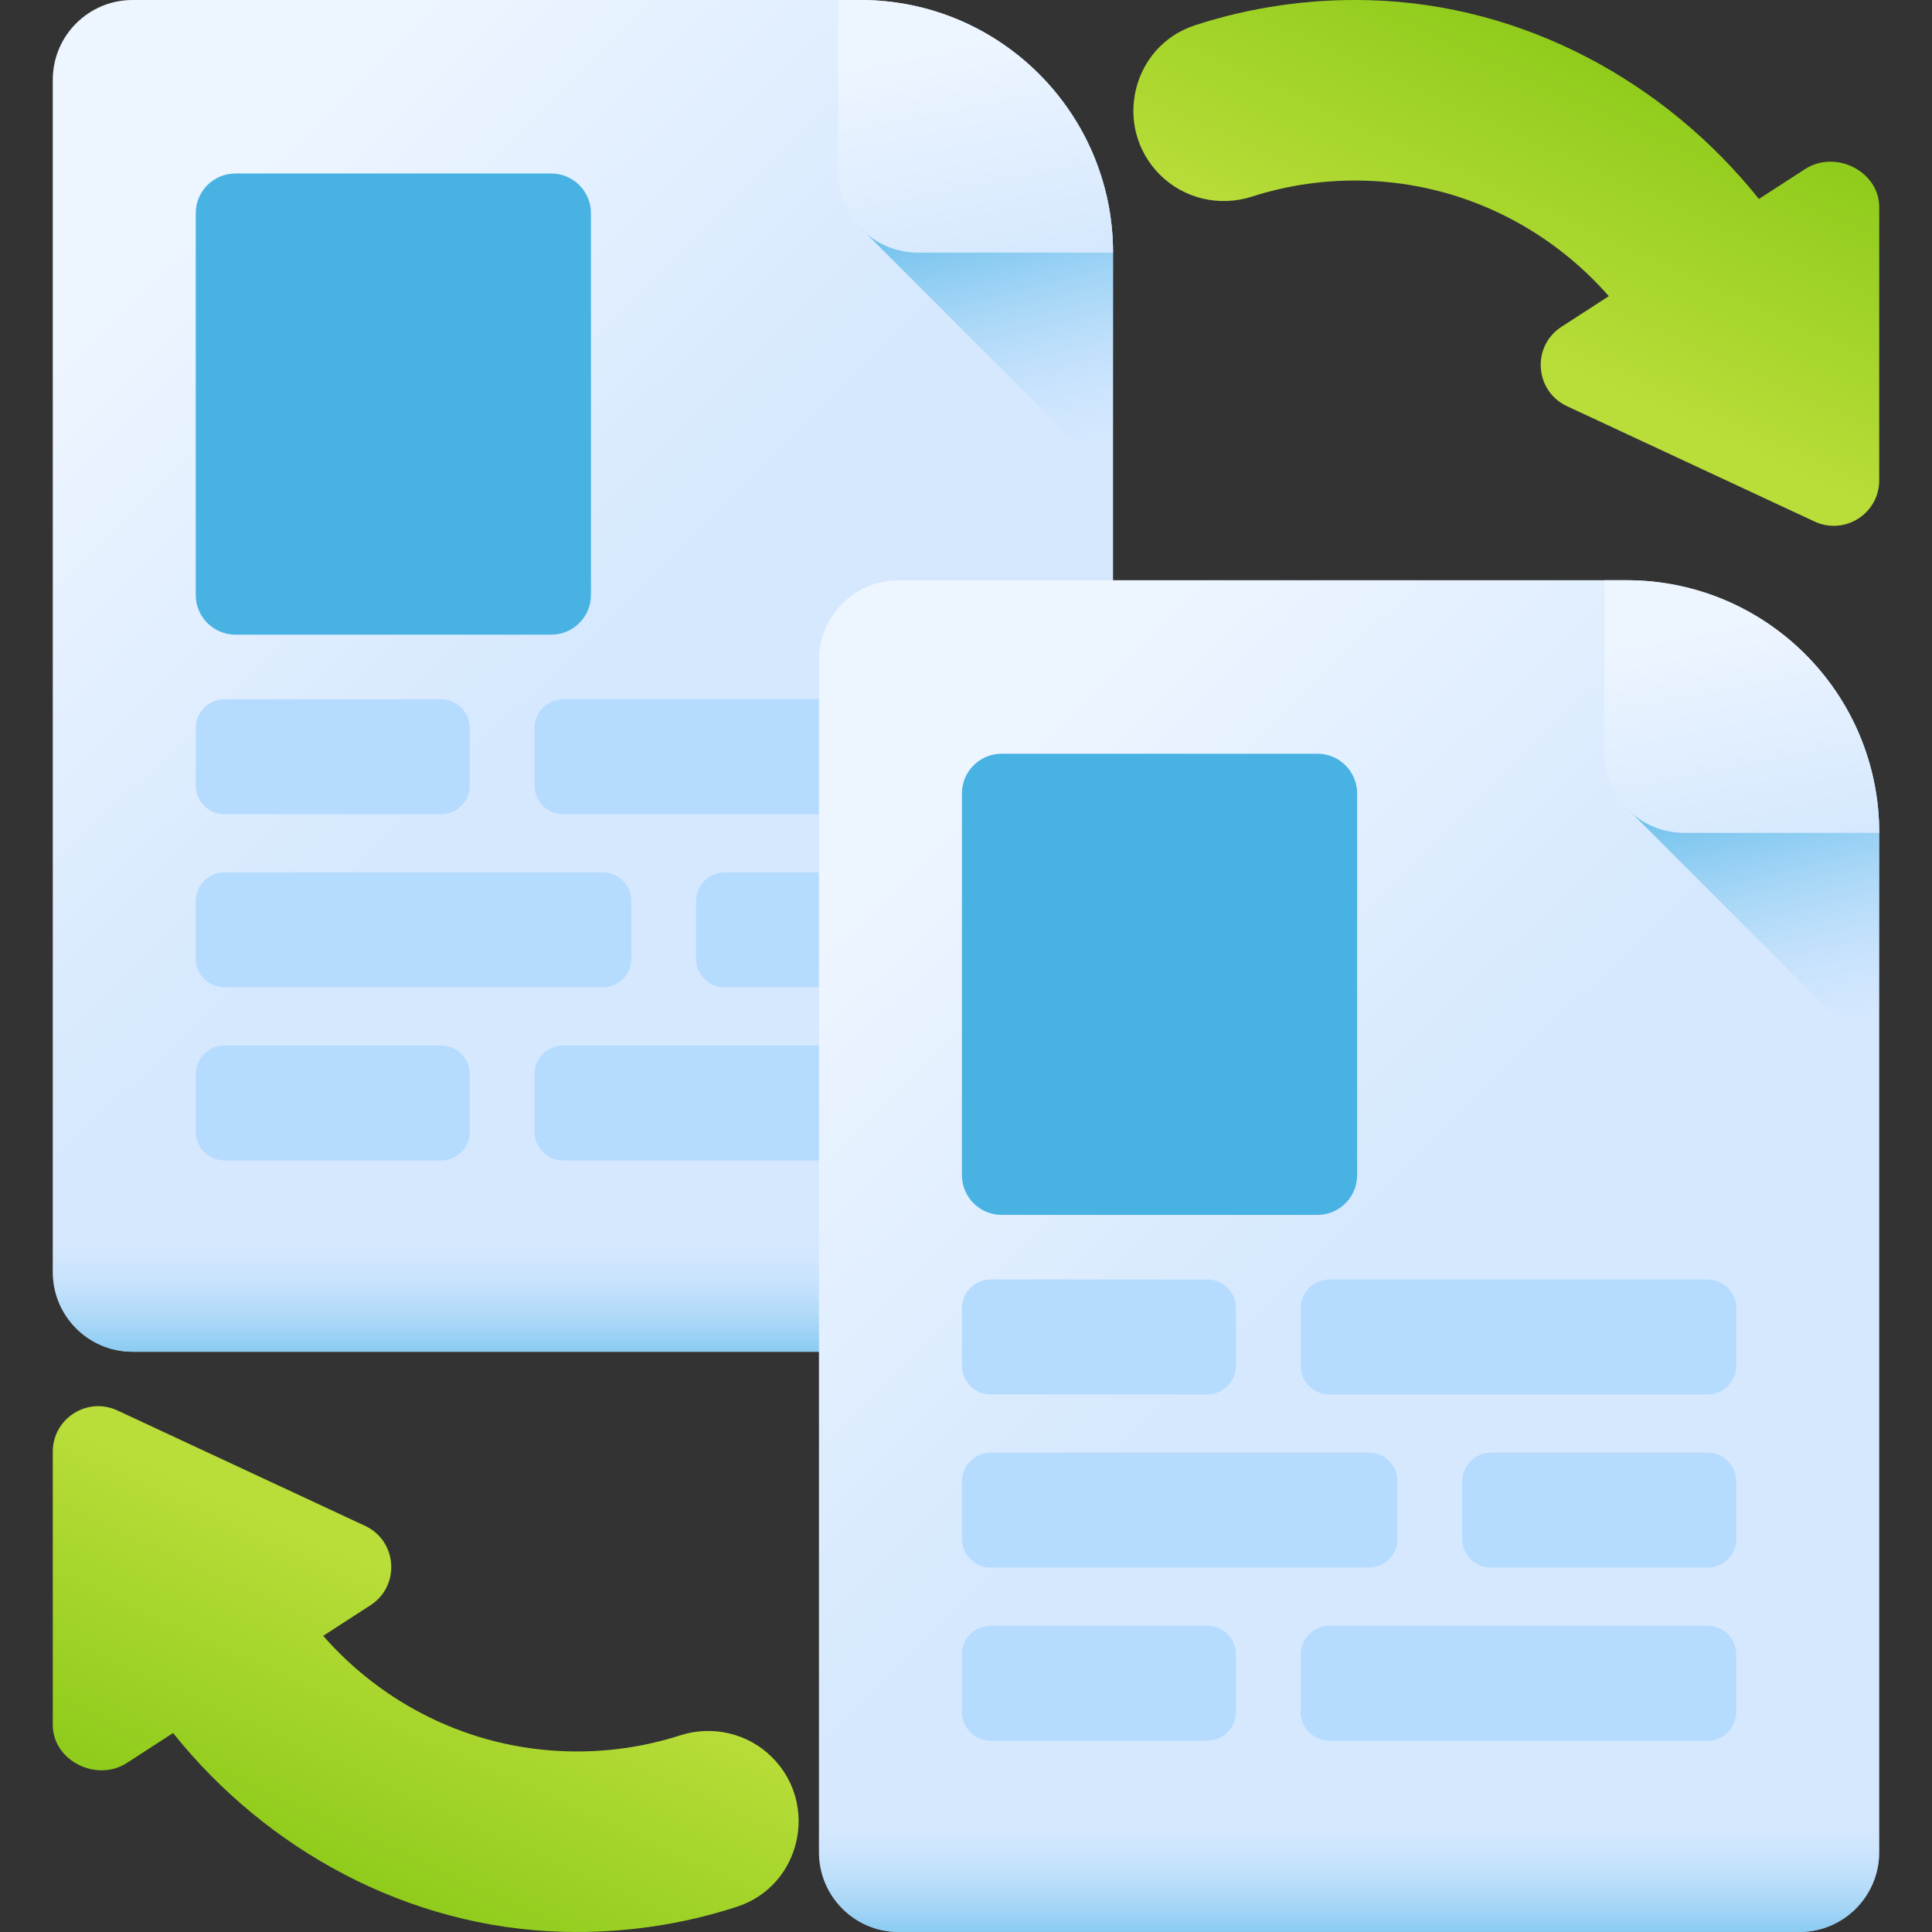 <svg xmlns="http://www.w3.org/2000/svg" xmlns:xlink="http://www.w3.org/1999/xlink" id="Capa_1" height="512" viewBox="0 0 510 510" width="512"><rect x="0" y="0" width="510" height="510" fill="#333333" stroke="none"/><linearGradient id="lg1"><stop offset="0" stop-color="#edf5ff"></stop><stop offset="1" stop-color="#d5e8fe"></stop></linearGradient><linearGradient id="SVGID_1_" gradientUnits="userSpaceOnUse" x1="37.864" x2="147.232" xlink:href="#lg1" y1="73.539" y2="185.14"></linearGradient><linearGradient id="lg2"><stop offset="0" stop-color="#b5dbff" stop-opacity="0"></stop><stop offset=".243" stop-color="#93cef6" stop-opacity=".243"></stop><stop offset=".576" stop-color="#6abfec" stop-opacity=".576"></stop><stop offset=".84" stop-color="#51b5e5" stop-opacity=".84"></stop><stop offset="1" stop-color="#48b2e3"></stop></linearGradient><linearGradient id="SVGID_2_" gradientUnits="userSpaceOnUse" x1="274.727" x2="254.528" xlink:href="#lg2" y1="121.079" y2="38.841"></linearGradient><linearGradient id="SVGID_3_" gradientUnits="userSpaceOnUse" x1="249.515" x2="261.212" xlink:href="#lg1" y1="12.773" y2="72.717"></linearGradient><linearGradient id="SVGID_4_" gradientUnits="userSpaceOnUse" x1="153.873" x2="153.873" xlink:href="#lg2" y1="328.692" y2="371.749"></linearGradient><linearGradient id="SVGID_5_" gradientUnits="userSpaceOnUse" x1="240.118" x2="349.486" xlink:href="#lg1" y1="226.704" y2="338.305"></linearGradient><linearGradient id="SVGID_6_" gradientUnits="userSpaceOnUse" x1="476.981" x2="456.782" xlink:href="#lg2" y1="274.244" y2="192.006"></linearGradient><linearGradient id="SVGID_7_" gradientUnits="userSpaceOnUse" x1="451.769" x2="463.466" xlink:href="#lg1" y1="165.938" y2="225.882"></linearGradient><linearGradient id="SVGID_8_" gradientUnits="userSpaceOnUse" x1="356.127" x2="356.127" xlink:href="#lg2" y1="481.857" y2="524.914"></linearGradient><linearGradient id="lg3"><stop offset="0" stop-color="#b9dd39"></stop><stop offset="1" stop-color="#90cc1c"></stop></linearGradient><linearGradient id="SVGID_9_" gradientUnits="userSpaceOnUse" x1="117.8" x2="85.453" xlink:href="#lg3" y1="421.337" y2="492.499"></linearGradient><linearGradient id="SVGID_10_" gradientTransform="matrix(-1 0 0 -1 703.742 349.195)" gradientUnits="userSpaceOnUse" x1="311.542" x2="279.195" xlink:href="#lg3" y1="260.532" y2="331.694"></linearGradient><g><g><g><g><path d="m227.127 0h-192.136c-11.631 0-21.059 9.428-21.059 21.059v314.717c0 11.631 9.428 21.059 21.059 21.059h237.764c11.631 0 21.059-9.428 21.059-21.059v-269.089c0-36.83-29.857-66.687-66.687-66.687z" fill="url(#SVGID_1_)"></path><path d="m228.608 61.59 65.206 65.206v-60.109c0-36.83-29.857-65.156-66.687-65.156h-4.319v44.097c0 6.384 1.314 12.1 5.8 15.962z" fill="url(#SVGID_2_)"></path><path d="m242.336 66.687c-11.631 0-21.059-9.429-21.059-21.059v-45.628h5.85c36.83 0 66.687 29.857 66.687 66.687z" fill="url(#SVGID_3_)"></path></g><g><g><g fill="#b5dbff"><g><path d="m116.424 214.932h-57.168c-4.189 0-7.585-3.396-7.585-7.585v-15.171c0-4.189 3.396-7.585 7.585-7.585h57.168c4.189 0 7.585 3.396 7.585 7.585v15.171c0 4.189-3.396 7.585-7.585 7.585z"></path><path d="m248.49 214.932h-99.807c-4.189 0-7.585-3.396-7.585-7.585v-15.171c0-4.189 3.396-7.585 7.585-7.585h99.807c4.189 0 7.585 3.396 7.585 7.585v15.171c0 4.189-3.396 7.585-7.585 7.585z"></path></g><g><path d="m191.322 260.631h57.168c4.189 0 7.585-3.396 7.585-7.585v-15.171c0-4.189-3.396-7.585-7.585-7.585h-57.168c-4.189 0-7.585 3.396-7.585 7.585v15.171c0 4.189 3.396 7.585 7.585 7.585z"></path><path d="m59.256 260.631h99.807c4.189 0 7.585-3.396 7.585-7.585v-15.171c0-4.189-3.396-7.585-7.585-7.585h-99.807c-4.189 0-7.585 3.396-7.585 7.585v15.171c0 4.189 3.396 7.585 7.585 7.585z"></path></g><g><path d="m116.424 306.33h-57.168c-4.189 0-7.585-3.396-7.585-7.585v-15.171c0-4.189 3.396-7.585 7.585-7.585h57.168c4.189 0 7.585 3.396 7.585 7.585v15.171c0 4.189-3.396 7.585-7.585 7.585z"></path><path d="m248.49 306.33h-99.807c-4.189 0-7.585-3.396-7.585-7.585v-15.171c0-4.189 3.396-7.585 7.585-7.585h99.807c4.189 0 7.585 3.396 7.585 7.585v15.171c0 4.189-3.396 7.585-7.585 7.585z"></path></g></g></g><path d="m145.512 167.537h-83.356c-5.791 0-10.485-4.694-10.485-10.485v-100.77c0-5.791 4.694-10.485 10.485-10.485h83.356c5.791 0 10.485 4.694 10.485 10.485v100.77c0 5.79-4.695 10.485-10.485 10.485z" fill="#48b2e3"></path></g><path d="m13.932 306.33v29.446c0 11.63 9.428 21.059 21.059 21.059h237.764c11.631 0 21.059-9.428 21.059-21.059v-29.446z" fill="url(#SVGID_4_)"></path></g><g><g><path d="m429.381 153.165h-192.136c-11.631 0-21.059 9.428-21.059 21.059v314.717c0 11.631 9.428 21.059 21.059 21.059h237.764c11.631 0 21.059-9.428 21.059-21.059v-269.089c0-36.83-29.856-66.687-66.687-66.687z" fill="url(#SVGID_5_)"></path><path d="m430.862 214.755 65.206 65.206v-60.109c0-36.83-29.857-65.156-66.687-65.156h-4.319v44.097c.001 6.384 1.314 12.1 5.8 15.962z" fill="url(#SVGID_6_)"></path><path d="m444.591 219.852c-11.631 0-21.059-9.429-21.059-21.059v-45.628h5.85c36.83 0 66.687 29.857 66.687 66.687z" fill="url(#SVGID_7_)"></path></g><g><g><g fill="#b5dbff"><g><path d="m318.678 368.097h-57.168c-4.189 0-7.585-3.396-7.585-7.585v-15.171c0-4.189 3.396-7.585 7.585-7.585h57.168c4.189 0 7.585 3.396 7.585 7.585v15.171c0 4.189-3.396 7.585-7.585 7.585z"></path><path d="m450.744 368.097h-99.807c-4.189 0-7.585-3.396-7.585-7.585v-15.171c0-4.189 3.396-7.585 7.585-7.585h99.807c4.189 0 7.585 3.396 7.585 7.585v15.171c0 4.189-3.396 7.585-7.585 7.585z"></path></g><g><path d="m393.576 413.796h57.168c4.189 0 7.585-3.396 7.585-7.585v-15.171c0-4.189-3.396-7.585-7.585-7.585h-57.168c-4.189 0-7.585 3.396-7.585 7.585v15.171c0 4.189 3.396 7.585 7.585 7.585z"></path><path d="m261.51 413.796h99.807c4.189 0 7.585-3.396 7.585-7.585v-15.171c0-4.189-3.396-7.585-7.585-7.585h-99.807c-4.189 0-7.585 3.396-7.585 7.585v15.171c0 4.189 3.396 7.585 7.585 7.585z"></path></g><g><path d="m318.678 459.495h-57.168c-4.189 0-7.585-3.396-7.585-7.585v-15.171c0-4.189 3.396-7.585 7.585-7.585h57.168c4.189 0 7.585 3.396 7.585 7.585v15.171c0 4.189-3.396 7.585-7.585 7.585z"></path><path d="m450.744 459.495h-99.807c-4.189 0-7.585-3.396-7.585-7.585v-15.171c0-4.189 3.396-7.585 7.585-7.585h99.807c4.189 0 7.585 3.396 7.585 7.585v15.171c0 4.189-3.396 7.585-7.585 7.585z"></path></g></g></g><path d="m347.766 320.702h-83.356c-5.791 0-10.485-4.694-10.485-10.485v-100.77c0-5.791 4.694-10.485 10.485-10.485h83.356c5.791 0 10.485 4.694 10.485 10.485v100.77c0 5.79-4.694 10.485-10.485 10.485z" fill="#48b2e3"></path></g><path d="m216.186 459.495v29.446c0 11.63 9.428 21.059 21.059 21.059h237.764c11.631 0 21.059-9.428 21.059-21.059v-29.446z" fill="url(#SVGID_8_)"></path></g></g><path d="m203.814 463.884c-6.362-6.362-15.741-8.532-24.307-5.781-9.463 3.04-19.613 4.536-30.148 4.192-25.482-.831-48.301-12.494-64.045-30.472l12.494-8.089c7.921-5.128 7.099-16.969-1.454-20.955l-65.351-30.451c-8.025-3.739-17.198 2.2-17.071 11.052v72.089c.136 9.435 11.642 15.031 19.563 9.902l12.196-7.896c24.611 30.792 61.905 51.361 102.846 52.472 16.069.436 31.545-1.915 45.976-6.605 16.844-5.473 21.824-26.935 9.301-39.458z" fill="url(#SVGID_9_)"></path><path d="m306.186 46.116c6.362 6.362 15.741 8.532 24.307 5.781 9.463-3.04 19.613-4.536 30.148-4.192 25.482.831 48.301 12.494 64.045 30.472l-12.494 8.089c-7.921 5.128-7.099 16.969 1.454 20.955l65.351 30.451c8.025 3.739 17.198-2.2 17.071-11.052v-72.09c-.136-9.435-11.642-15.031-19.563-9.902l-12.196 7.896c-24.611-30.793-61.905-51.361-102.847-52.473-16.069-.436-31.545 1.915-45.976 6.605-16.843 5.475-21.823 26.937-9.3 39.46z" fill="url(#SVGID_10_)"></path></g></svg>